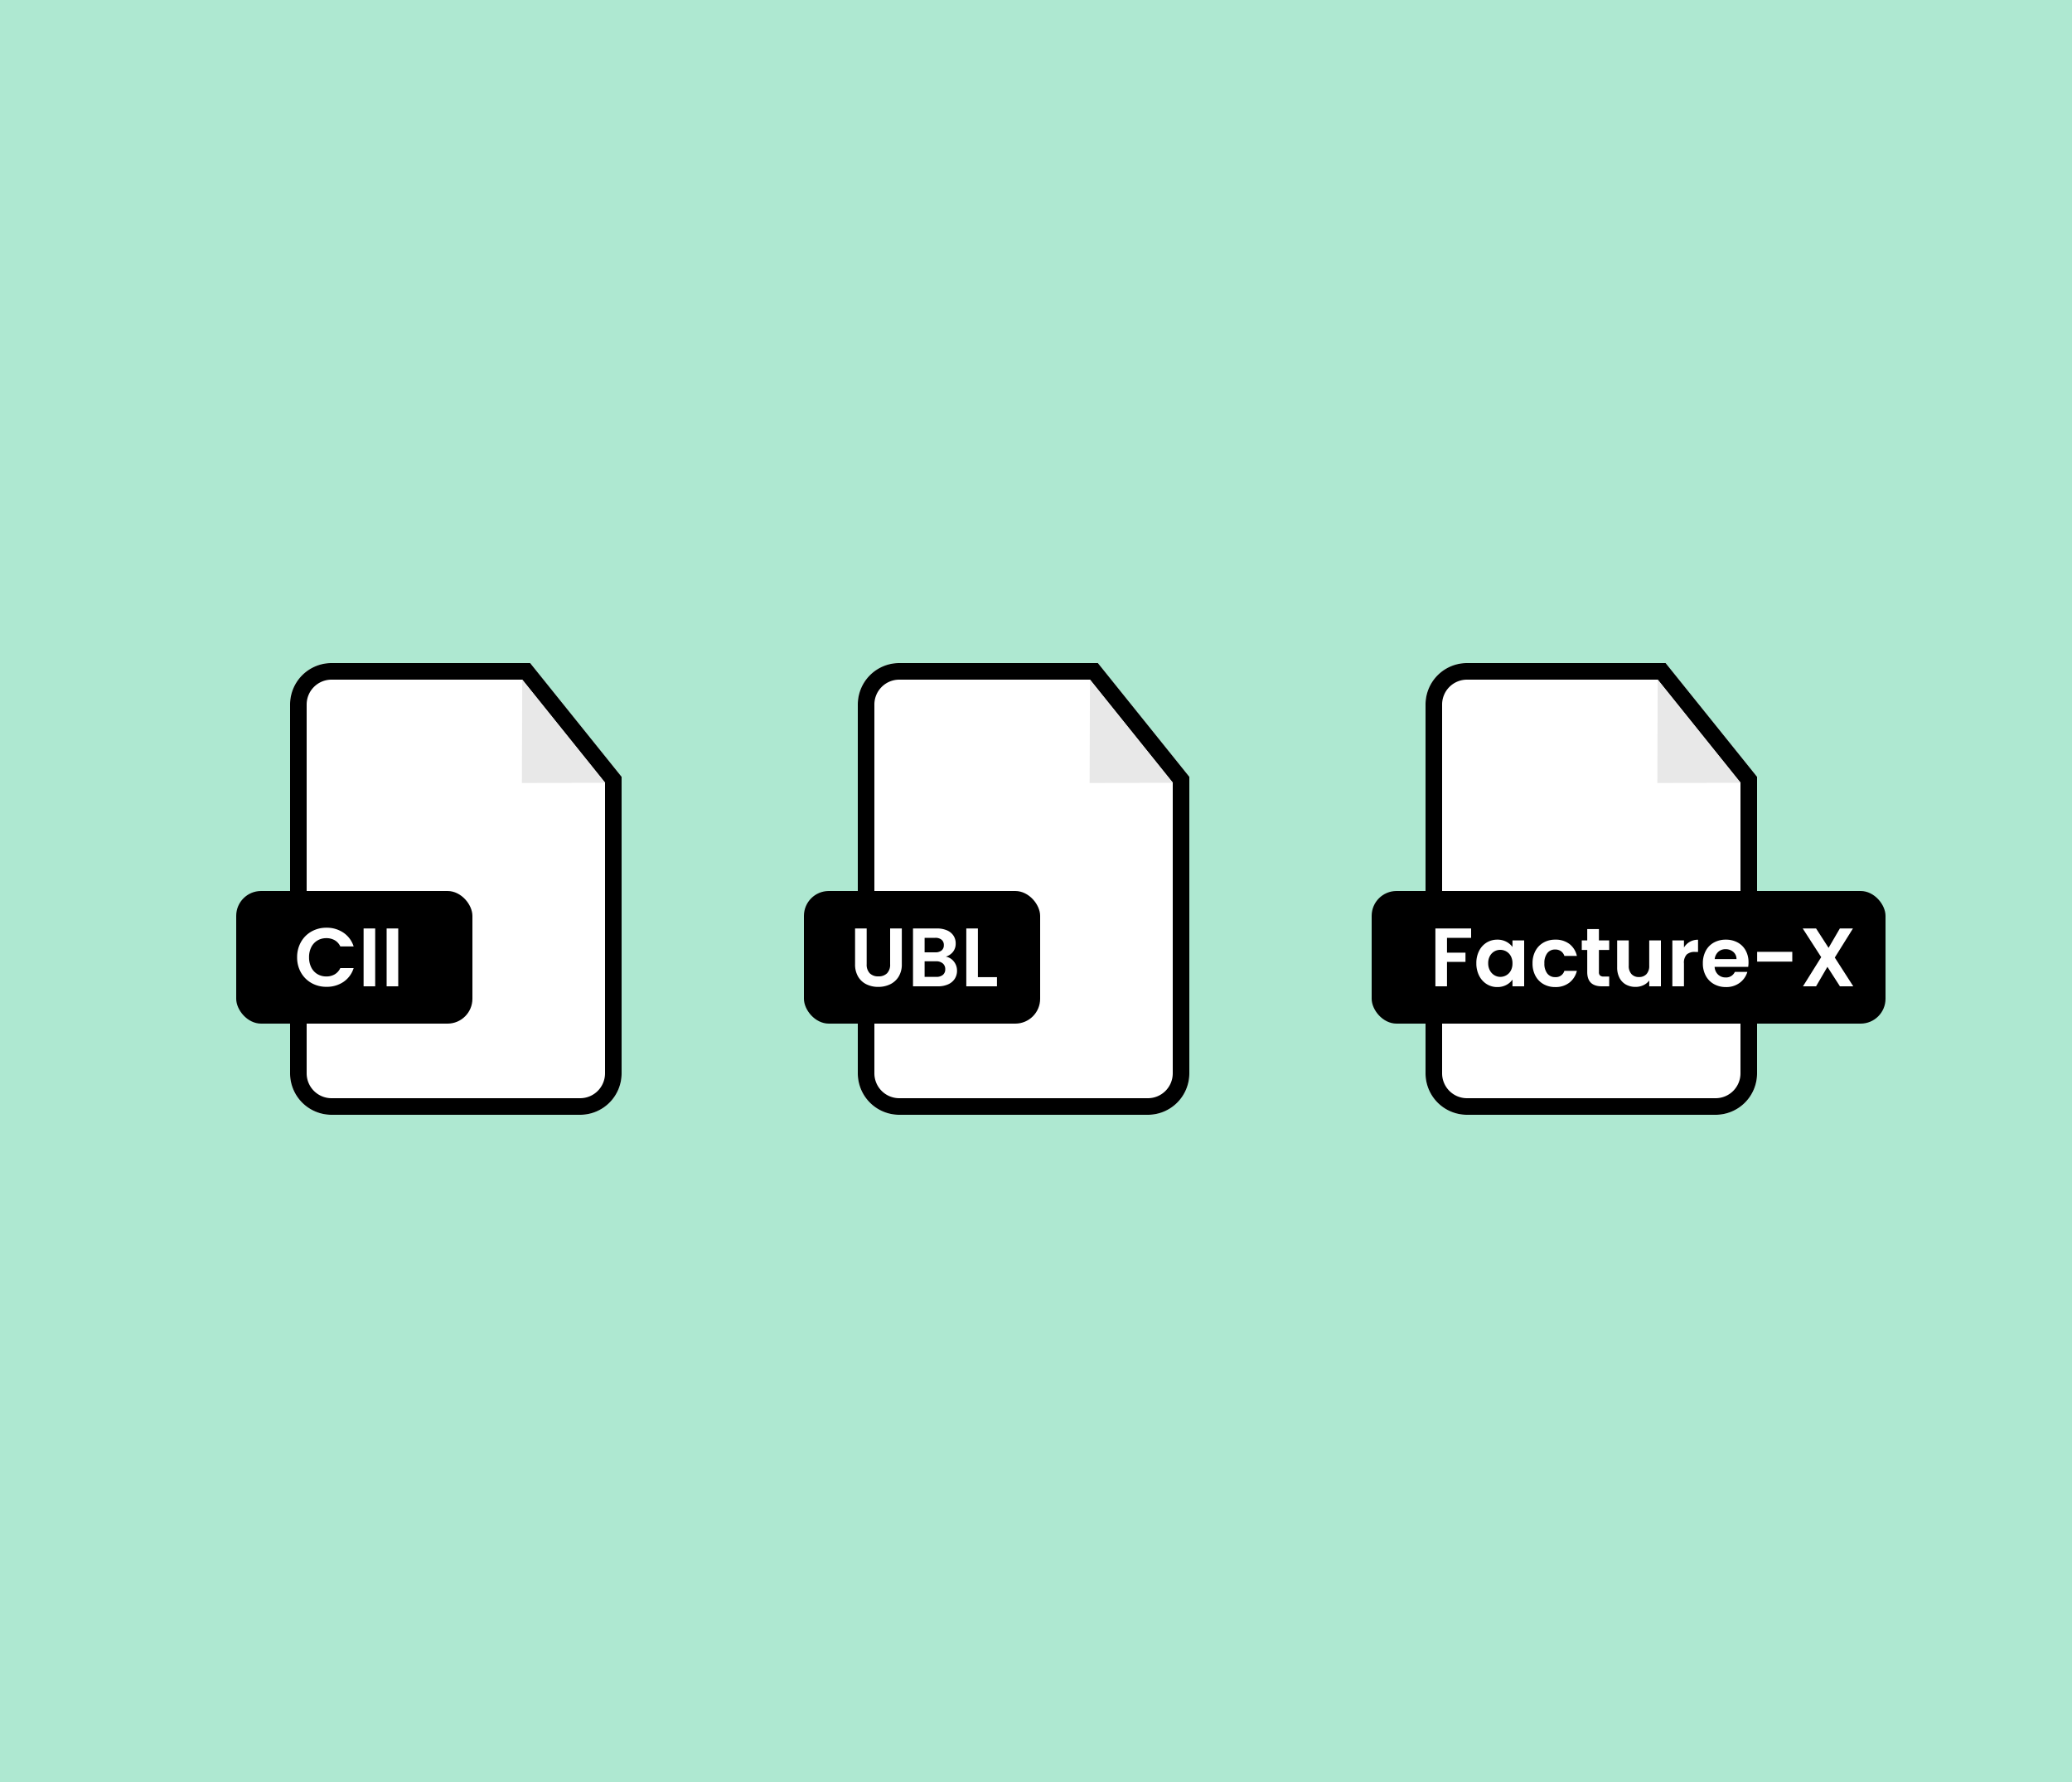 <?xml version="1.0" encoding="UTF-8"?> <svg xmlns="http://www.w3.org/2000/svg" xmlns:xlink="http://www.w3.org/1999/xlink" width="500" height="430" viewBox="0 0 500 430"><rect x="0" y="0" width="500" height="430" fill="#808080" stroke="none"/><defs><clipPath id="clip-Img-reforme-formats-autorises"><rect width="500" height="430"></rect></clipPath></defs><g id="Img-reforme-formats-autorises" clip-path="url(#clip-Img-reforme-formats-autorises)"><rect width="500" height="430" fill="#aee8d1"></rect><path id="Tracé_9857" data-name="Tracé 9857" d="M10,0H57.931S80.038,27.488,80,27.449V99a10,10,0,0,1-10,10H10A10,10,0,0,1,0,99V10A10,10,0,0,1,10,0Z" transform="translate(70 160)" fill="#fff"></path><path id="Tracé_9857_-_Contour" data-name="Tracé 9857 - Contour" d="M10,4a6.007,6.007,0,0,0-6,6V99a6.007,6.007,0,0,0,6,6H70a6.007,6.007,0,0,0,6-6V28.856C72.959,25.071,62.606,12.2,56.014,4H10m0-4H57.931S80.006,27.449,80,27.449h0V99a10,10,0,0,1-10,10H10A10,10,0,0,1,0,99V10A10,10,0,0,1,10,0Z" transform="translate(70 160)"></path><rect id="Rectangle_8552" data-name="Rectangle 8552" width="57" height="32" rx="6" transform="translate(57 215)"></rect><path id="Tracé_10018" data-name="Tracé 10018" d="M.7-7a7.313,7.313,0,0,1,.93-3.69,6.641,6.641,0,0,1,2.54-2.54,7.207,7.207,0,0,1,3.61-.91,7.1,7.1,0,0,1,4.1,1.2,6.274,6.274,0,0,1,2.46,3.32H11.12a3.337,3.337,0,0,0-1.35-1.5,3.962,3.962,0,0,0-2.01-.5,4.135,4.135,0,0,0-2.17.57A3.89,3.89,0,0,0,4.11-9.44,5.308,5.308,0,0,0,3.58-7a5.323,5.323,0,0,0,.53,2.43A3.876,3.876,0,0,0,5.59-2.95a4.135,4.135,0,0,0,2.17.57,3.9,3.9,0,0,0,2.01-.51A3.4,3.4,0,0,0,11.12-4.4h3.22a6.241,6.241,0,0,1-2.45,3.33A7.132,7.132,0,0,1,7.78.12,7.207,7.207,0,0,1,4.17-.79,6.661,6.661,0,0,1,1.63-3.32,7.258,7.258,0,0,1,.7-7Zm18.84-6.96V0h-2.8V-13.96Zm5.56,0V0H22.3V-13.96Z" transform="translate(71 238)" fill="#fff"></path><path id="Tracé_9858" data-name="Tracé 9858" d="M1440.02,3210.963l-.08,24.988,20.1-.064Z" transform="translate(-1314 -3047)" fill="#e8e8e8"></path><path id="Tracé_9857-2" data-name="Tracé 9857" d="M10,0H57.931S80.038,27.488,80,27.449V99a10,10,0,0,1-10,10H10A10,10,0,0,1,0,99V10A10,10,0,0,1,10,0Z" transform="translate(344 160)" fill="#fff"></path><path id="Tracé_9857_-_Contour-2" data-name="Tracé 9857 - Contour" d="M10,4a6.007,6.007,0,0,0-6,6V99a6.007,6.007,0,0,0,6,6H70a6.007,6.007,0,0,0,6-6V28.856C72.959,25.071,62.606,12.2,56.014,4H10m0-4H57.931S80.006,27.449,80,27.449h0V99a10,10,0,0,1-10,10H10A10,10,0,0,1,0,99V10A10,10,0,0,1,10,0Z" transform="translate(344 160)"></path><rect id="Rectangle_8552-2" data-name="Rectangle 8552" width="124" height="32" rx="6" transform="translate(331 215)"></rect><path id="Tracé_10020" data-name="Tracé 10020" d="M10-13.96v2.26H4.18v3.58H8.64V-5.9H4.18V0H1.38V-13.96Zm1.26,8.38a6.413,6.413,0,0,1,.67-2.98,4.911,4.911,0,0,1,1.82-2,4.845,4.845,0,0,1,2.57-.7,4.514,4.514,0,0,1,2.17.5A4.4,4.4,0,0,1,19.98-9.5v-1.58H22.8V0H19.98V-1.62A4.165,4.165,0,0,1,18.49-.33,4.559,4.559,0,0,1,16.3.18a4.709,4.709,0,0,1-2.55-.72,5.039,5.039,0,0,1-1.82-2.03A6.519,6.519,0,0,1,11.26-5.58Zm8.72.04a3.591,3.591,0,0,0-.4-1.75A2.82,2.82,0,0,0,18.5-8.41a2.887,2.887,0,0,0-1.46-.39,2.836,2.836,0,0,0-1.44.38,2.861,2.861,0,0,0-1.07,1.11,3.477,3.477,0,0,0-.41,1.73,3.592,3.592,0,0,0,.41,1.75,2.952,2.952,0,0,0,1.08,1.15,2.744,2.744,0,0,0,1.43.4,2.887,2.887,0,0,0,1.46-.39,2.82,2.82,0,0,0,1.08-1.12A3.591,3.591,0,0,0,19.98-5.54Zm4.84,0a6.215,6.215,0,0,1,.7-3.01,5,5,0,0,1,1.94-2,5.613,5.613,0,0,1,2.84-.71,5.46,5.46,0,0,1,3.41,1.03,5.01,5.01,0,0,1,1.81,2.89H32.5a2.209,2.209,0,0,0-.81-1.13,2.352,2.352,0,0,0-1.41-.41,2.309,2.309,0,0,0-1.9.87,3.851,3.851,0,0,0-.7,2.47,3.815,3.815,0,0,0,.7,2.45,2.309,2.309,0,0,0,1.9.87A2.124,2.124,0,0,0,32.5-3.74h3.02A5.111,5.111,0,0,1,33.7-.88,5.363,5.363,0,0,1,30.3.18a5.613,5.613,0,0,1-2.84-.71,5,5,0,0,1-1.94-2A6.215,6.215,0,0,1,24.82-5.54ZM40.84-8.78v5.36a1.059,1.059,0,0,0,.27.81,1.326,1.326,0,0,0,.91.25h1.3V0H41.56q-3.54,0-3.54-3.44V-8.78H36.7v-2.3h1.32v-2.74h2.82v2.74h2.48v2.3Zm14.96-2.3V0H52.98V-1.4A3.7,3.7,0,0,1,51.57-.27a4.377,4.377,0,0,1-1.89.41,4.694,4.694,0,0,1-2.3-.55,3.877,3.877,0,0,1-1.57-1.62,5.353,5.353,0,0,1-.57-2.55v-6.5h2.8v6.1a2.873,2.873,0,0,0,.66,2.03,2.338,2.338,0,0,0,1.8.71,2.363,2.363,0,0,0,1.82-.71,2.873,2.873,0,0,0,.66-2.03v-6.1Zm5.56,1.72a3.937,3.937,0,0,1,1.41-1.38,3.921,3.921,0,0,1,1.99-.5V-8.3h-.74a2.836,2.836,0,0,0-1.99.62,2.858,2.858,0,0,0-.67,2.16V0h-2.8V-11.08h2.8ZM76.94-5.78a6.608,6.608,0,0,1-.08,1.08h-8.1a2.755,2.755,0,0,0,.84,1.88,2.59,2.59,0,0,0,1.82.68,2.286,2.286,0,0,0,2.22-1.34h3.02A5.047,5.047,0,0,1,74.82-.85,5.372,5.372,0,0,1,71.48.18a5.78,5.78,0,0,1-2.87-.71,5,5,0,0,1-1.98-2.01,6.159,6.159,0,0,1-.71-3,6.273,6.273,0,0,1,.7-3.02,4.884,4.884,0,0,1,1.96-2,5.872,5.872,0,0,1,2.9-.7,5.825,5.825,0,0,1,2.83.68,4.786,4.786,0,0,1,1.94,1.93A5.841,5.841,0,0,1,76.94-5.78Zm-2.9-.8a2.22,2.22,0,0,0-.78-1.73,2.763,2.763,0,0,0-1.86-.65,2.542,2.542,0,0,0-1.75.63,2.77,2.77,0,0,0-.87,1.75ZM87.5-8.32v2.36H79.02V-8.32ZM99,0,95.98-4.7,93.24,0H90.08l4.4-7.04-4.46-6.92h3.22l3.02,4.68,2.72-4.68h3.16L97.76-6.94,102.22,0Z" transform="translate(345 238)" fill="#fff"></path><path id="Tracé_9858-2" data-name="Tracé 9858" d="M1440.02,3210.963l-.08,24.988,20.1-.064Z" transform="translate(-1040 -3047)" fill="#e8e8e8"></path><path id="Tracé_9857-3" data-name="Tracé 9857" d="M10,0H57.931S80.038,27.488,80,27.449V99a10,10,0,0,1-10,10H10A10,10,0,0,1,0,99V10A10,10,0,0,1,10,0Z" transform="translate(207 160)" fill="#fff"></path><path id="Tracé_9857_-_Contour-3" data-name="Tracé 9857 - Contour" d="M10,4a6.007,6.007,0,0,0-6,6V99a6.007,6.007,0,0,0,6,6H70a6.007,6.007,0,0,0,6-6V28.856C72.959,25.071,62.606,12.2,56.014,4H10m0-4H57.931S80.006,27.449,80,27.449h0V99a10,10,0,0,1-10,10H10A10,10,0,0,1,0,99V10A10,10,0,0,1,10,0Z" transform="translate(207 160)"></path><rect id="Rectangle_8552-3" data-name="Rectangle 8552" width="57" height="32" rx="6" transform="translate(194 215)"></rect><path id="Tracé_10019" data-name="Tracé 10019" d="M4.14-13.96v8.64a2.962,2.962,0,0,0,.74,2.17,2.79,2.79,0,0,0,2.08.75,2.818,2.818,0,0,0,2.1-.75A2.962,2.962,0,0,0,9.8-5.32v-8.64h2.82v8.62a5.565,5.565,0,0,1-.77,3.01A4.884,4.884,0,0,1,9.79-.48,6.539,6.539,0,0,1,6.92.14,6.365,6.365,0,0,1,4.09-.48,4.72,4.72,0,0,1,2.08-2.33a5.74,5.74,0,0,1-.74-3.01v-8.62Zm19.1,6.8a3.137,3.137,0,0,1,1.94,1.18,3.446,3.446,0,0,1,.76,2.2,3.545,3.545,0,0,1-.55,1.97A3.663,3.663,0,0,1,23.8-.48,5.825,5.825,0,0,1,21.34,0H15.32V-13.96h5.76a5.973,5.973,0,0,1,2.45.46,3.489,3.489,0,0,1,1.56,1.28,3.351,3.351,0,0,1,.53,1.86,3.181,3.181,0,0,1-.65,2.04A3.478,3.478,0,0,1,23.24-7.16ZM18.12-8.2h2.56a2.344,2.344,0,0,0,1.54-.45,1.585,1.585,0,0,0,.54-1.29,1.614,1.614,0,0,0-.54-1.3,2.308,2.308,0,0,0-1.54-.46H18.12Zm2.82,5.92a2.4,2.4,0,0,0,1.59-.48,1.68,1.68,0,0,0,.57-1.36,1.751,1.751,0,0,0-.6-1.41,2.419,2.419,0,0,0-1.62-.51H18.12v3.76Zm10.04.06h4.6V0h-7.4V-13.96h2.8Z" transform="translate(205 238)" fill="#fff"></path><path id="Tracé_9858-3" data-name="Tracé 9858" d="M1440.02,3210.963l-.08,24.988,20.1-.064Z" transform="translate(-1177 -3047)" fill="#e8e8e8"></path></g></svg> 